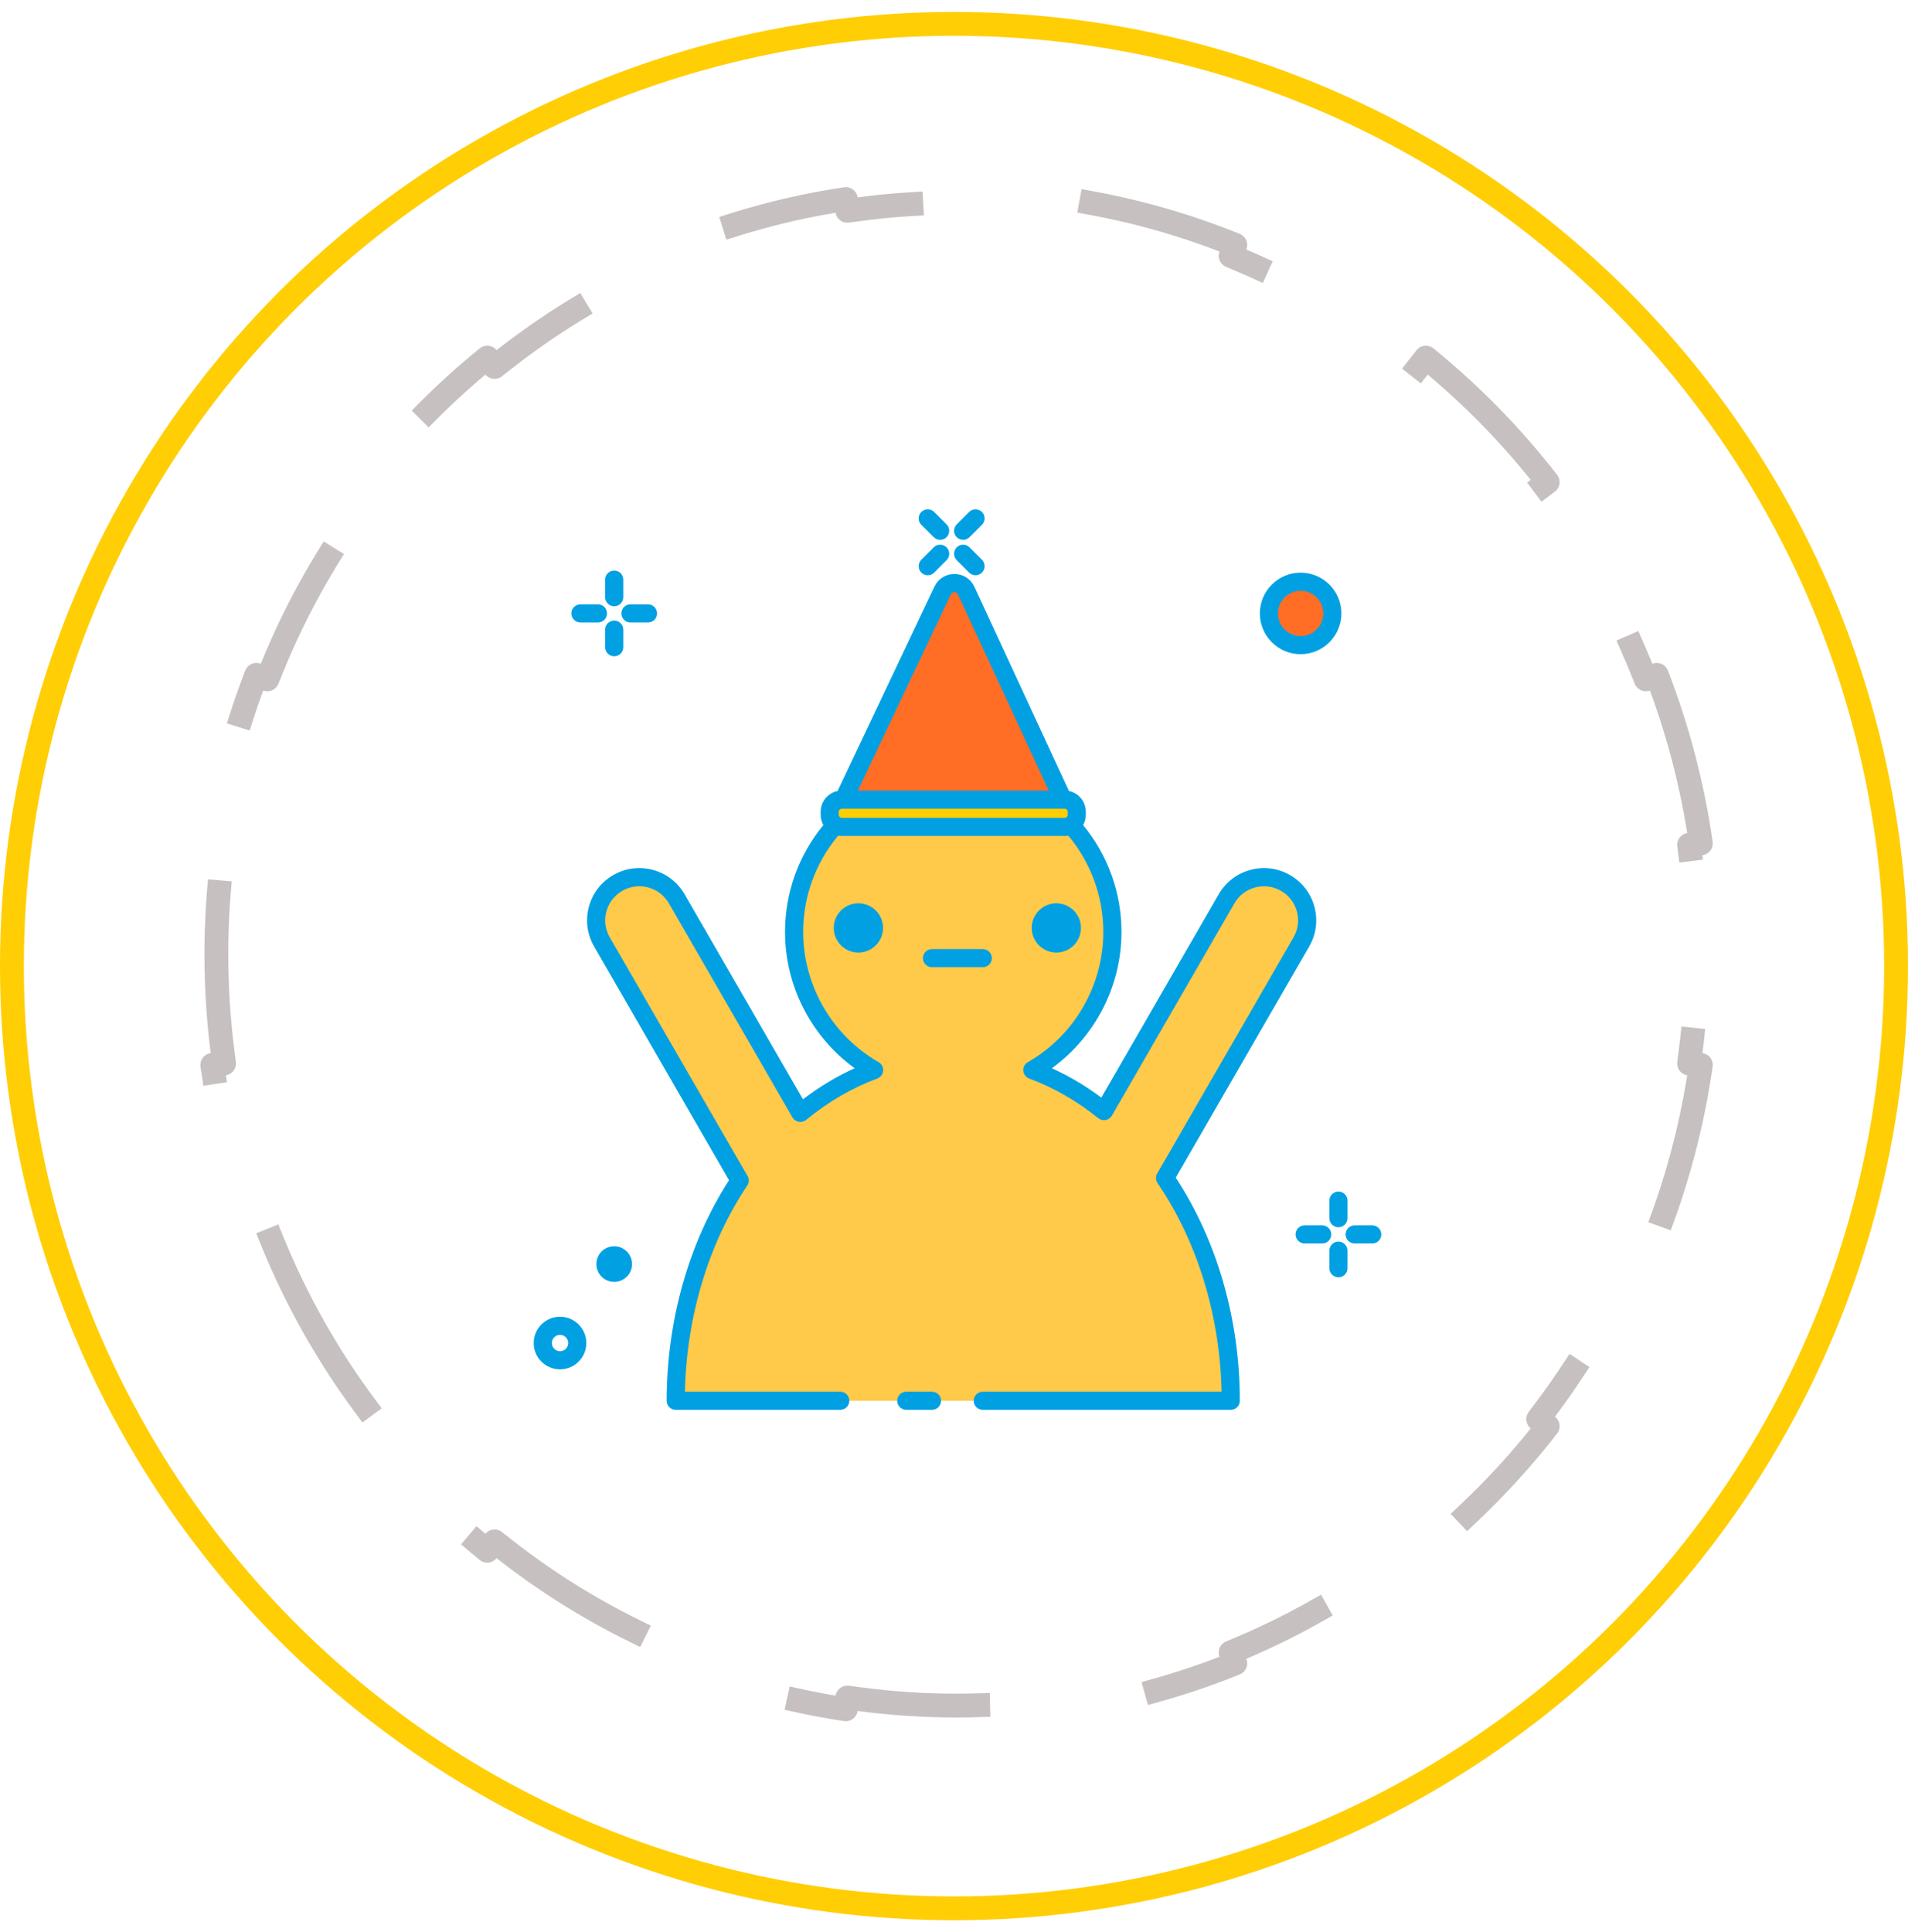 <?xml version="1.0" encoding="UTF-8"?> <svg xmlns="http://www.w3.org/2000/svg" width="80" height="81" viewBox="0 0 80 81" fill="none"> <circle cx="40" cy="40.5" r="39.5" stroke="#FFCE05"></circle> <path d="M69.466 28.291C70.335 30.533 70.962 32.899 71.314 35.355L70.822 35.417L70.885 35.913C71.056 37.251 71.144 38.615 71.144 40C71.144 41.385 71.056 42.749 70.885 44.087L70.822 44.583L71.314 44.645C70.962 47.101 70.335 49.467 69.466 51.709L69.007 51.522L68.819 51.986C67.782 54.54 66.424 56.926 64.796 59.091L64.496 59.491L64.892 59.789C63.392 61.721 61.678 63.472 59.785 65.008L59.479 64.618L59.086 64.927C56.948 66.606 54.589 68.008 52.06 69.08L51.599 69.275L51.793 69.731C49.56 70.636 47.202 71.289 44.752 71.656L44.686 71.164L44.19 71.23C42.855 71.408 41.492 71.5 40.108 71.5C38.724 71.5 37.361 71.408 36.025 71.23L35.529 71.164L35.464 71.656C33.014 71.289 30.655 70.636 28.422 69.731L28.616 69.275L28.156 69.08C25.627 68.008 23.268 66.606 21.13 64.927L20.736 64.618L20.43 65.008C18.538 63.472 16.823 61.721 15.323 59.789L15.72 59.491L15.419 59.091C13.791 56.926 12.433 54.54 11.397 51.986L11.209 51.522L10.749 51.709C9.88 49.467 9.253 47.101 8.901 44.645L9.394 44.583L9.33 44.087C9.16 42.749 9.072 41.385 9.072 40C9.072 38.615 9.16 37.251 9.33 35.913L9.394 35.417L8.901 35.355C9.253 32.899 9.88 30.533 10.749 28.291L11.209 28.478L11.397 28.015C12.433 25.46 13.791 23.074 15.419 20.909L15.72 20.509L15.323 20.211C16.823 18.279 18.538 16.527 20.43 14.992L20.736 15.382L21.13 15.073C23.268 13.394 25.627 11.992 28.156 10.92L28.616 10.725L28.422 10.269C30.655 9.364 33.014 8.711 35.464 8.345L35.529 8.836L36.025 8.77C37.361 8.592 38.724 8.5 40.108 8.5C41.492 8.5 42.855 8.592 44.19 8.77L44.686 8.836L44.752 8.345C47.202 8.711 49.56 9.364 51.793 10.269L51.599 10.725L52.06 10.92C54.589 11.992 56.948 13.394 59.086 15.073L59.479 15.382L59.785 14.992C61.678 16.527 63.392 18.279 64.892 20.211L64.496 20.509L64.796 20.909C66.424 23.074 67.782 25.46 68.819 28.015L69.007 28.478L69.466 28.291Z" stroke="#C7C0C0" stroke-linecap="square" stroke-linejoin="round" stroke-dasharray="8 8"></path> <g clip-path="url(#clip0_21_518)"> <path d="M44.569 33.523H35.368C36.753 30.6 38.138 27.677 39.523 24.753C39.721 24.336 40.316 24.339 40.51 24.758C41.863 27.68 43.216 30.602 44.569 33.523Z" fill="#FF6E24"></path> <path d="M44.643 34.665H35.294C35.016 34.665 34.79 34.44 34.79 34.161V34.026C34.79 33.748 35.016 33.523 35.294 33.523H44.643C44.921 33.523 45.146 33.748 45.146 34.026V34.161C45.146 34.44 44.921 34.665 44.643 34.665Z" fill="#FFCE00"></path> <path d="M53.901 37.015C53.036 36.515 51.929 36.812 51.429 37.677L46.289 46.58C45.369 45.839 44.36 45.254 43.286 44.858C45.291 43.706 46.641 41.546 46.641 39.069C46.641 37.343 45.985 35.772 44.91 34.587C44.833 34.636 44.742 34.665 44.643 34.665H35.294C35.195 34.665 35.104 34.636 35.026 34.587C33.951 35.772 33.295 37.343 33.295 39.069C33.295 41.546 34.646 43.706 36.65 44.858C35.541 45.267 34.502 45.879 33.558 46.655L28.374 37.677C27.874 36.812 26.767 36.515 25.901 37.015C25.035 37.515 24.739 38.622 25.239 39.488L31.014 49.49C29.34 51.995 28.333 55.212 28.333 58.723H51.604C51.604 55.162 50.567 51.904 48.85 49.384L54.564 39.488C55.064 38.622 54.767 37.515 53.901 37.015V37.015Z" fill="#FFC94A"></path> <path d="M54.533 27.045C55.267 27.045 55.863 26.45 55.863 25.715C55.863 24.981 55.267 24.386 54.533 24.386C53.799 24.386 53.204 24.981 53.204 25.715C53.204 26.45 53.799 27.045 54.533 27.045Z" fill="#FF6E24"></path> <path d="M44.291 39.931C44.861 39.931 45.323 39.469 45.323 38.9C45.323 38.33 44.861 37.868 44.291 37.868C43.721 37.868 43.26 38.33 43.26 38.9C43.26 39.469 43.721 39.931 44.291 39.931Z" fill="#00A0E3"></path> <path d="M35.991 39.931C36.561 39.931 37.023 39.469 37.023 38.9C37.023 38.33 36.561 37.868 35.991 37.868C35.421 37.868 34.959 38.33 34.959 38.9C34.959 39.469 35.421 39.931 35.991 39.931Z" fill="#00A0E3"></path> <path d="M41.206 40.547C41.416 40.547 41.586 40.377 41.586 40.167C41.586 39.957 41.416 39.787 41.206 39.787H39.077C38.867 39.787 38.697 39.957 38.697 40.167C38.697 40.377 38.867 40.547 39.077 40.547H41.206Z" fill="#00A0E3"></path> <path d="M54.893 39.677C55.186 39.171 55.264 38.581 55.112 38.015C54.961 37.45 54.598 36.978 54.092 36.686C53.585 36.393 52.995 36.316 52.43 36.467C51.865 36.618 51.392 36.981 51.1 37.487L46.178 46.013C45.517 45.52 44.822 45.108 44.102 44.782C45.919 43.464 47.022 41.336 47.022 39.069C47.022 37.428 46.453 35.851 45.415 34.59C45.486 34.463 45.526 34.317 45.526 34.162V34.027C45.526 33.6 45.222 33.243 44.82 33.161L40.855 24.598C40.703 24.269 40.383 24.064 40.02 24.062C40.018 24.062 40.017 24.062 40.016 24.062C39.655 24.062 39.335 24.264 39.18 24.591L35.119 33.161C34.715 33.242 34.41 33.599 34.41 34.027V34.162C34.41 34.317 34.451 34.463 34.522 34.59C33.483 35.851 32.915 37.428 32.915 39.069C32.915 41.336 34.018 43.464 35.835 44.782C35.081 45.123 34.355 45.559 33.667 46.084L28.703 37.487C28.411 36.981 27.938 36.618 27.373 36.467C26.808 36.316 26.218 36.393 25.711 36.685C25.205 36.978 24.842 37.45 24.691 38.015C24.539 38.581 24.617 39.171 24.91 39.677L30.567 49.477C28.88 52.094 27.953 55.367 27.953 58.723C27.953 58.933 28.123 59.103 28.333 59.103H35.231C35.441 59.103 35.611 58.933 35.611 58.723C35.611 58.513 35.441 58.343 35.231 58.343H28.717C28.785 55.185 29.707 52.129 31.329 49.701C31.41 49.581 31.415 49.425 31.343 49.3L25.568 39.297C25.377 38.967 25.326 38.581 25.425 38.212C25.524 37.843 25.76 37.535 26.091 37.344C26.422 37.153 26.807 37.102 27.177 37.201C27.546 37.3 27.854 37.536 28.045 37.867L33.228 46.846C33.284 46.942 33.38 47.009 33.49 47.029C33.6 47.049 33.713 47.02 33.799 46.949C34.727 46.186 35.73 45.602 36.782 45.214C36.92 45.163 37.017 45.036 37.029 44.889C37.041 44.742 36.967 44.602 36.839 44.528C34.888 43.407 33.675 41.315 33.675 39.069C33.675 37.587 34.195 36.163 35.144 35.032C35.193 35.04 35.242 35.045 35.294 35.045H44.643C44.694 35.045 44.744 35.04 44.792 35.032C45.741 36.163 46.261 37.587 46.261 39.069C46.261 41.315 45.049 43.407 43.097 44.528C42.969 44.602 42.895 44.742 42.908 44.889C42.92 45.036 43.016 45.163 43.155 45.214C44.174 45.59 45.148 46.15 46.05 46.876C46.137 46.946 46.249 46.974 46.358 46.954C46.467 46.934 46.562 46.867 46.618 46.77L51.758 37.867C51.949 37.536 52.257 37.3 52.626 37.201C52.995 37.102 53.381 37.153 53.712 37.344C54.042 37.535 54.279 37.843 54.378 38.212C54.477 38.581 54.426 38.967 54.235 39.297L48.521 49.194C48.448 49.321 48.454 49.477 48.536 49.598C50.204 52.045 51.15 55.137 51.22 58.343H41.206C40.996 58.343 40.826 58.513 40.826 58.723C40.826 58.932 40.996 59.103 41.206 59.103H51.604C51.814 59.103 51.984 58.932 51.984 58.723C51.984 55.318 51.031 52.007 49.297 49.369L54.893 39.677ZM35.17 34.162V34.027C35.17 33.959 35.226 33.903 35.294 33.903H44.643C44.711 33.903 44.766 33.959 44.766 34.027V34.162C44.766 34.23 44.711 34.285 44.643 34.285H35.294C35.226 34.285 35.17 34.23 35.17 34.162ZM39.867 24.916C39.906 24.834 39.976 24.822 40.016 24.822C40.05 24.822 40.127 24.834 40.165 24.918L43.974 33.143H35.968L39.867 24.916Z" fill="#00A0E3"></path> <path d="M39.077 58.343H37.999C37.789 58.343 37.619 58.513 37.619 58.723C37.619 58.933 37.789 59.103 37.999 59.103H39.077C39.286 59.103 39.456 58.933 39.456 58.723C39.456 58.513 39.286 58.343 39.077 58.343Z" fill="#00A0E3"></path> <path d="M57.536 51.369H56.8C56.59 51.369 56.42 51.539 56.42 51.749C56.42 51.959 56.59 52.129 56.8 52.129H57.536C57.746 52.129 57.916 51.959 57.916 51.749C57.916 51.539 57.746 51.369 57.536 51.369Z" fill="#00A0E3"></path> <path d="M55.439 51.369H54.703C54.493 51.369 54.322 51.539 54.322 51.749C54.322 51.959 54.493 52.129 54.703 52.129H55.439C55.648 52.129 55.819 51.959 55.819 51.749C55.819 51.539 55.648 51.369 55.439 51.369Z" fill="#00A0E3"></path> <path d="M55.739 50.332V51.068C55.739 51.278 55.91 51.448 56.12 51.448C56.329 51.448 56.499 51.278 56.499 51.068V50.332C56.499 50.122 56.329 49.952 56.12 49.952C55.91 49.952 55.739 50.122 55.739 50.332Z" fill="#00A0E3"></path> <path d="M56.12 52.05C55.91 52.05 55.739 52.22 55.739 52.43V53.166C55.739 53.376 55.91 53.546 56.12 53.546C56.329 53.546 56.499 53.376 56.499 53.166V52.43C56.499 52.22 56.329 52.05 56.12 52.05Z" fill="#00A0E3"></path> <path d="M26.433 26.095H27.17C27.38 26.095 27.55 25.925 27.55 25.715C27.55 25.506 27.38 25.335 27.17 25.335H26.433C26.224 25.335 26.053 25.506 26.053 25.715C26.053 25.925 26.224 26.095 26.433 26.095Z" fill="#00A0E3"></path> <path d="M24.335 26.095H25.072C25.282 26.095 25.452 25.925 25.452 25.715C25.452 25.506 25.282 25.335 25.072 25.335H24.335C24.126 25.335 23.956 25.506 23.956 25.715C23.956 25.925 24.126 26.095 24.335 26.095Z" fill="#00A0E3"></path> <path d="M25.753 25.415C25.963 25.415 26.133 25.244 26.133 25.035V24.298C26.133 24.089 25.963 23.919 25.753 23.919C25.543 23.919 25.373 24.089 25.373 24.298V25.035C25.373 25.244 25.543 25.415 25.753 25.415Z" fill="#00A0E3"></path> <path d="M25.753 26.016C25.543 26.016 25.373 26.186 25.373 26.396V27.132C25.373 27.342 25.543 27.512 25.753 27.512C25.963 27.512 26.133 27.342 26.133 27.132V26.396C26.133 26.186 25.963 26.016 25.753 26.016Z" fill="#00A0E3"></path> <path d="M54.533 27.425C55.476 27.425 56.243 26.658 56.243 25.715C56.243 24.773 55.476 24.006 54.533 24.006C53.591 24.006 52.824 24.773 52.824 25.715C52.824 26.658 53.591 27.425 54.533 27.425ZM54.533 24.766C55.057 24.766 55.483 25.192 55.483 25.715C55.483 26.239 55.057 26.665 54.533 26.665C54.01 26.665 53.584 26.239 53.584 25.715C53.584 25.192 54.01 24.766 54.533 24.766Z" fill="#00A0E3"></path> <path d="M23.481 55.199C22.873 55.199 22.378 55.694 22.378 56.302C22.378 56.91 22.873 57.404 23.481 57.404C24.089 57.404 24.584 56.91 24.584 56.302C24.584 55.694 24.089 55.199 23.481 55.199ZM23.481 56.645C23.292 56.645 23.138 56.491 23.138 56.302C23.138 56.113 23.292 55.959 23.481 55.959C23.67 55.959 23.824 56.113 23.824 56.302C23.824 56.491 23.67 56.645 23.481 56.645Z" fill="#00A0E3"></path> <path d="M25.753 53.739C26.165 53.739 26.5 53.405 26.5 52.992C26.5 52.58 26.165 52.245 25.753 52.245C25.34 52.245 25.006 52.58 25.006 52.992C25.006 53.405 25.34 53.739 25.753 53.739Z" fill="#00A0E3"></path> <path d="M40.635 24.004C40.709 24.078 40.806 24.115 40.903 24.115C41 24.115 41.098 24.078 41.172 24.004C41.32 23.855 41.32 23.615 41.172 23.466L40.651 22.946C40.503 22.797 40.262 22.797 40.114 22.946C39.966 23.094 39.966 23.335 40.114 23.483L40.635 24.004Z" fill="#00A0E3"></path> <path d="M39.151 22.52C39.225 22.594 39.323 22.632 39.42 22.632C39.517 22.632 39.614 22.594 39.688 22.52C39.837 22.372 39.837 22.131 39.688 21.983L39.168 21.462C39.02 21.314 38.779 21.314 38.631 21.462C38.482 21.611 38.482 21.851 38.631 22L39.151 22.52Z" fill="#00A0E3"></path> <path d="M40.383 22.632C40.48 22.632 40.577 22.594 40.651 22.52L41.172 22C41.32 21.851 41.32 21.611 41.172 21.462C41.023 21.314 40.783 21.314 40.635 21.462L40.114 21.983C39.966 22.131 39.966 22.372 40.114 22.52C40.188 22.595 40.285 22.632 40.383 22.632V22.632Z" fill="#00A0E3"></path> <path d="M38.899 24.115C38.996 24.115 39.094 24.078 39.168 24.004L39.688 23.483C39.837 23.335 39.837 23.094 39.688 22.946C39.54 22.797 39.3 22.797 39.151 22.946L38.631 23.466C38.482 23.615 38.482 23.855 38.631 24.004C38.705 24.078 38.802 24.115 38.899 24.115V24.115Z" fill="#00A0E3"></path> </g> <defs> <clipPath id="clip0_21_518"> <rect width="39.643" height="39.643" fill="white" transform="translate(20 20)"></rect> </clipPath> </defs> </svg> 